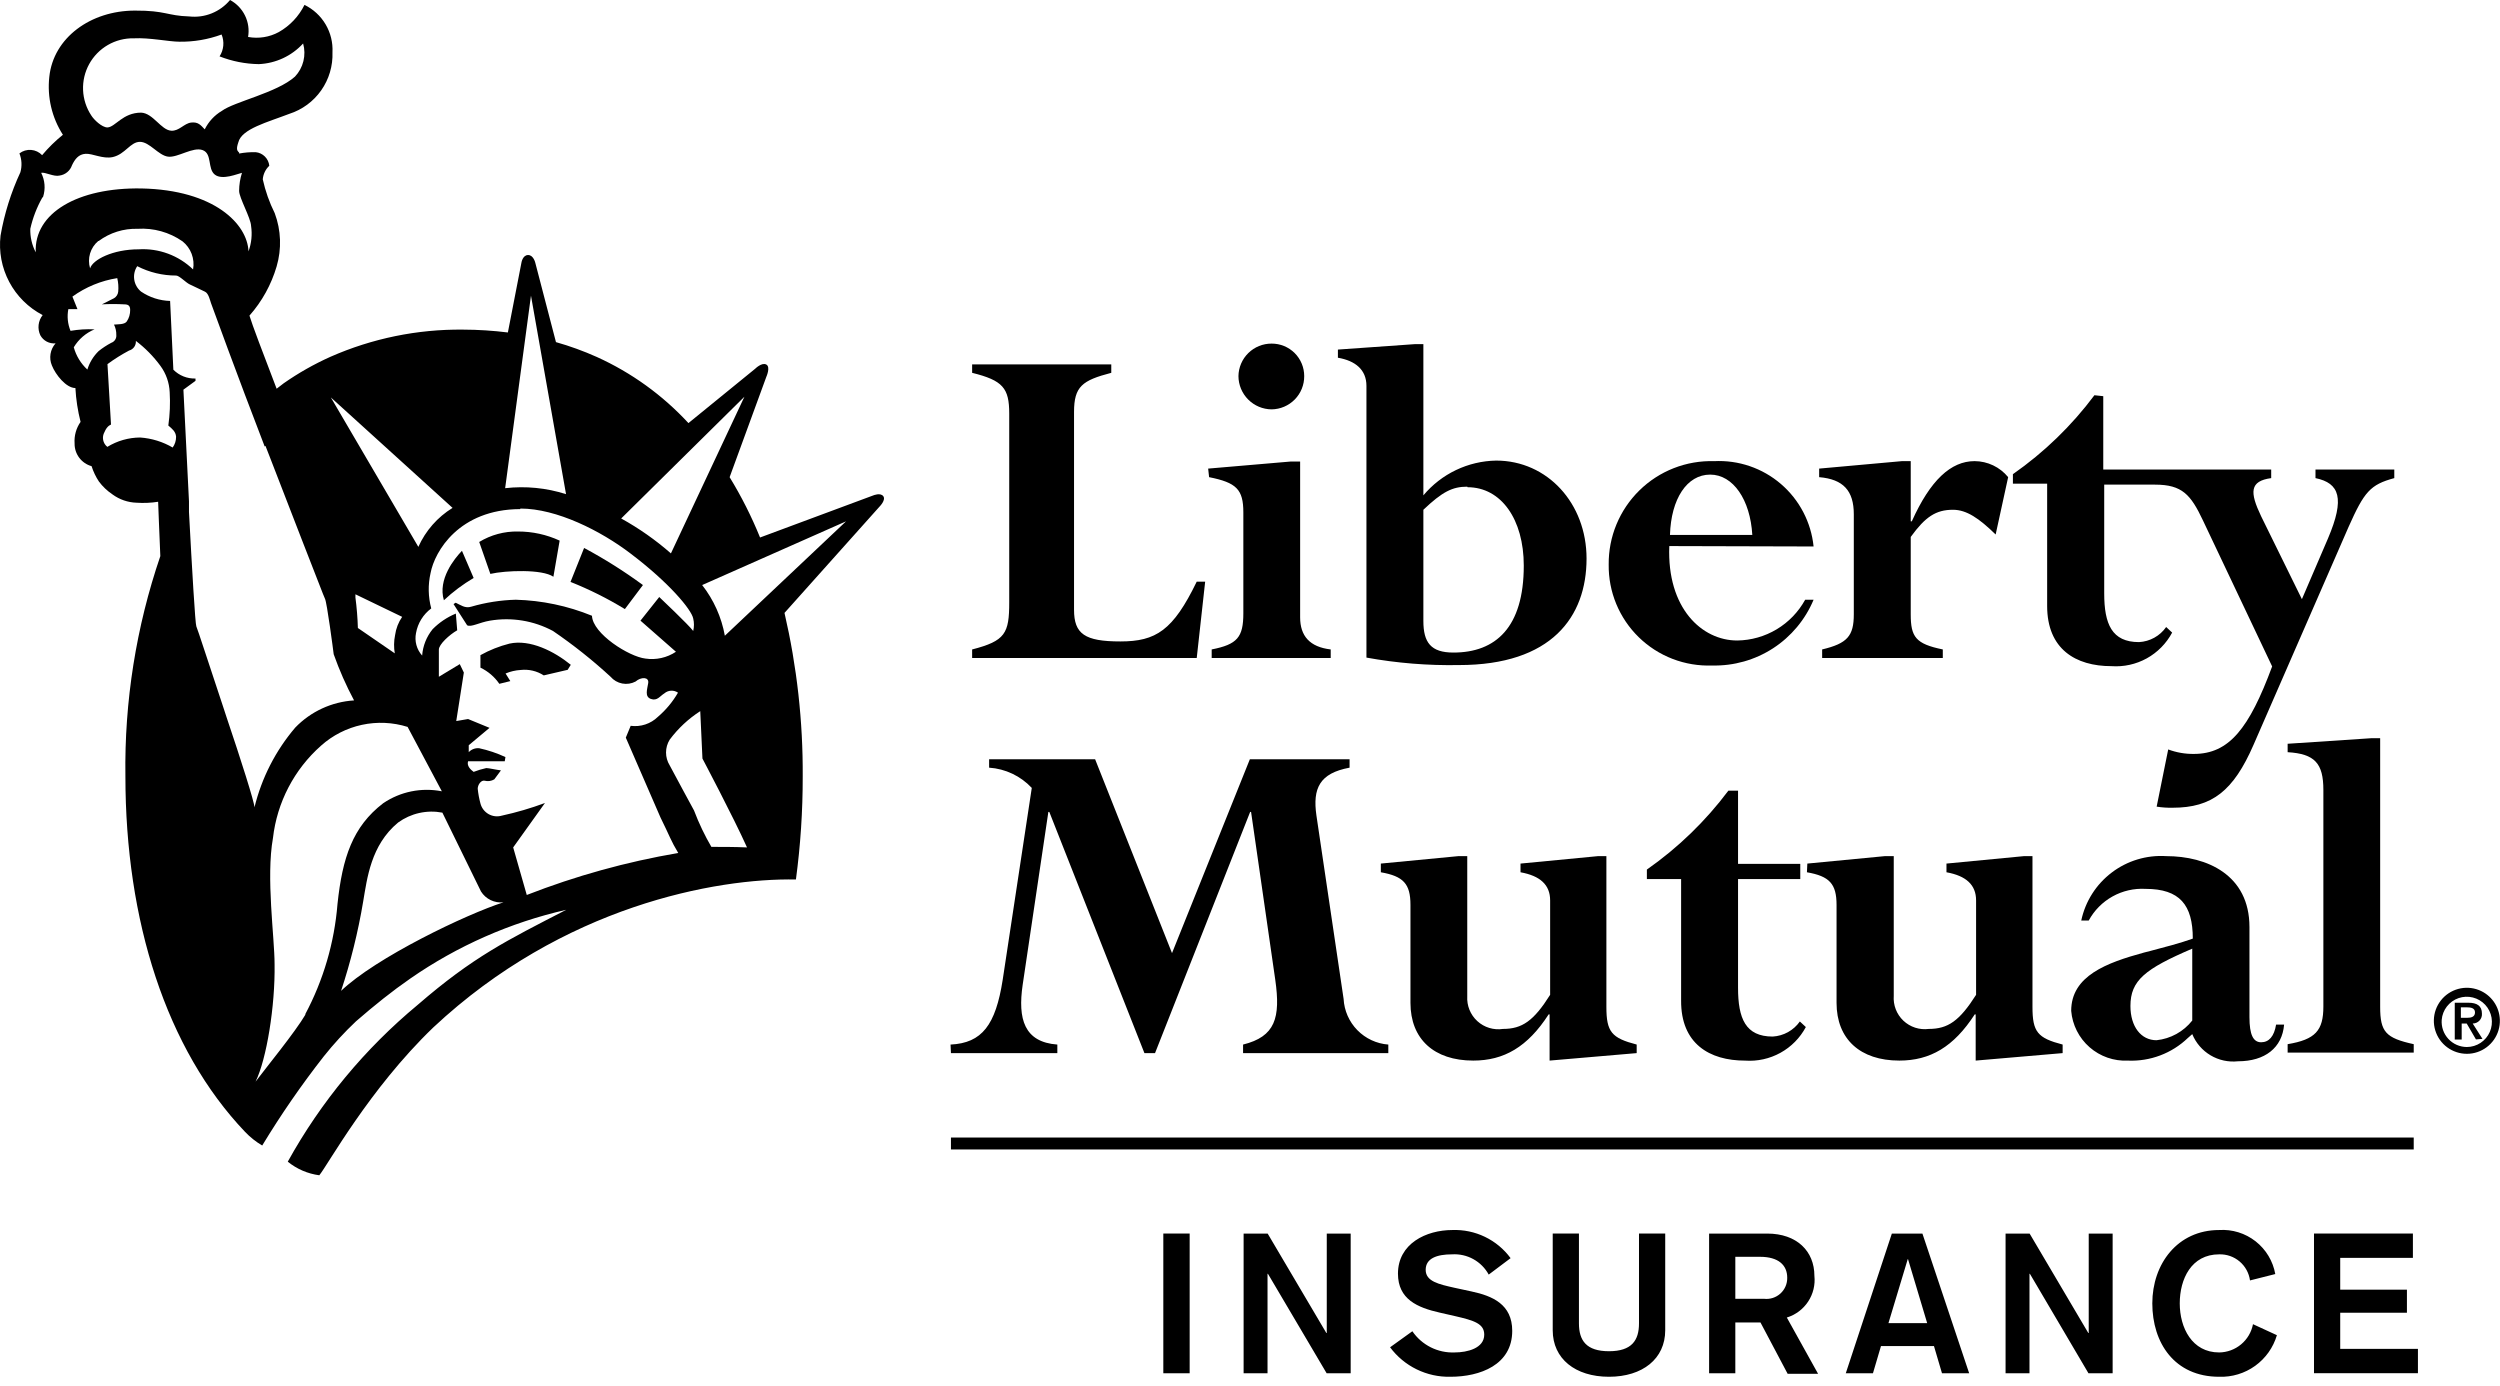 <svg viewBox="0 0 184 102" fill="none" xmlns="http://www.w3.org/2000/svg">
<path d="M117.64 63.009L111.91 63.559V64.199C113.35 64.459 114.09 65.119 114.09 66.269V73.219C112.88 75.139 112.03 75.729 110.62 75.729C110.283 75.78 109.938 75.755 109.612 75.656C109.285 75.557 108.985 75.386 108.733 75.156C108.481 74.926 108.283 74.643 108.155 74.327C108.026 74.011 107.97 73.67 107.99 73.329V63.009H107.36L101.63 63.559V64.199C103.29 64.489 103.81 65.049 103.81 66.599V73.809C103.81 76.479 105.55 78.059 108.43 78.059C110.69 78.059 112.43 77.059 113.98 74.659H114.05V78.059L120.46 77.509V76.879C118.61 76.399 118.23 75.949 118.23 74.109V63.009H117.64ZM177.59 92.579V90.789H170.31V101.069H177.96V99.279H172.24V96.619H177.15V94.919H172.24V92.579H177.59ZM154.15 29.089C152.473 31.334 150.447 33.295 148.15 34.899V35.599H150.67V44.599C150.67 47.779 152.77 49.029 155.4 49.029C156.304 49.093 157.207 48.894 158.001 48.456C158.794 48.017 159.443 47.358 159.87 46.559L159.43 46.149C159.203 46.474 158.905 46.743 158.558 46.935C158.212 47.127 157.826 47.238 157.43 47.259C155.43 47.259 154.87 45.929 154.87 43.669V35.669H158.61C160.61 35.669 161.24 36.409 162.13 38.289L167.23 49.049C165.53 53.639 164.05 55.489 161.47 55.489C160.825 55.497 160.184 55.385 159.58 55.159L158.73 59.369C159.12 59.431 159.515 59.458 159.91 59.449C162.8 59.449 164.38 58.219 165.86 54.819L172.86 38.769C174.01 36.189 174.45 35.669 176.22 35.189V34.559H170.42V35.189C172.19 35.559 172.6 36.669 171.34 39.629L169.42 44.099L166.42 37.999C165.57 36.219 165.57 35.409 167.16 35.189V34.559H154.8V29.159L154.15 29.089ZM132.99 64.199C134.65 64.489 135.17 65.049 135.17 66.599V73.809C135.17 76.479 136.91 78.059 139.79 78.059C142.05 78.059 143.79 77.059 145.34 74.659H145.41V78.059L151.81 77.509V76.879C149.96 76.399 149.59 75.949 149.59 74.109V63.009H148.99L143.26 63.559V64.199C144.7 64.459 145.44 65.119 145.44 66.269V73.219C144.22 75.139 143.37 75.729 141.96 75.729C141.623 75.773 141.28 75.742 140.956 75.637C140.633 75.532 140.337 75.357 140.089 75.123C139.842 74.889 139.65 74.603 139.528 74.286C139.405 73.969 139.355 73.628 139.38 73.289V63.009H138.75L133.02 63.559L132.99 64.199ZM139.99 33.939L133.89 34.489V35.119C135.67 35.269 136.44 36.119 136.44 37.849V45.219C136.44 46.809 135.96 47.359 134.11 47.799V48.429H142.99V47.799C140.99 47.389 140.63 46.879 140.63 45.219V39.519C141.7 38.039 142.48 37.519 143.74 37.519C144.74 37.519 145.66 38.149 146.88 39.339L147.8 35.119C147.501 34.752 147.124 34.456 146.697 34.252C146.27 34.048 145.803 33.941 145.33 33.939C143.59 33.939 142.07 35.339 140.71 38.369H140.63V33.939H139.99ZM104.13 25.329L98.47 25.729V26.329C99.76 26.549 100.57 27.219 100.57 28.399V48.399C102.816 48.807 105.097 48.991 107.38 48.949C114.19 48.949 116.77 45.409 116.77 41.109C116.77 37.049 113.89 33.899 110.12 33.899C109.095 33.916 108.086 34.154 107.161 34.596C106.237 35.037 105.418 35.673 104.76 36.459V25.329H104.13ZM108.01 35.859C110.49 35.859 112.15 38.229 112.15 41.629C112.15 46.179 110.08 48.029 106.97 48.029C105.31 48.029 104.76 47.289 104.76 45.699V37.519C106.16 36.189 106.9 35.819 107.99 35.819L108.01 35.859ZM47.32 43.059C45.943 42.048 44.496 41.136 42.99 40.329L41.99 42.829C43.377 43.381 44.716 44.05 45.99 44.829L47.32 43.059ZM40.73 42.449L41.19 39.789C40.23 39.346 39.186 39.118 38.13 39.119C37.123 39.098 36.13 39.365 35.27 39.889L36.09 42.239C37.21 41.979 39.92 41.879 40.73 42.449ZM95.99 27.679C95.99 27.364 95.928 27.053 95.807 26.762C95.686 26.471 95.51 26.207 95.287 25.985C95.064 25.763 94.799 25.587 94.508 25.468C94.216 25.348 93.904 25.288 93.59 25.289C92.951 25.286 92.336 25.536 91.879 25.983C91.422 26.43 91.16 27.04 91.15 27.679C91.152 28.326 91.41 28.947 91.867 29.405C92.323 29.864 92.943 30.124 93.59 30.129C94.233 30.121 94.846 29.859 95.296 29.4C95.746 28.941 95.995 28.322 95.99 27.679ZM32.67 44.179C33.337 43.553 34.072 43.003 34.86 42.539L34 40.539C33.44 41.119 32.21 42.639 32.67 44.179ZM36.75 50.329L37.56 50.129L37.21 49.569C37.566 49.419 37.944 49.331 38.33 49.309C38.922 49.244 39.519 49.385 40.02 49.709L41.78 49.299L42.01 48.929C40.78 47.929 39.01 47.039 37.5 47.369C36.752 47.558 36.033 47.844 35.36 48.219V49.139C35.92 49.406 36.4 49.816 36.75 50.329ZM88.99 35.119C90.99 35.519 91.51 36.009 91.51 37.709V45.139C91.51 46.909 91.06 47.429 89.18 47.799V48.429H97.94V47.799C96.39 47.619 95.69 46.799 95.69 45.439V33.969H94.99L88.92 34.489L88.99 35.119Z" fill="black"></path>
<path d="M3.14 23.19C2.975 23.398 2.872 23.647 2.842 23.911C2.812 24.174 2.856 24.441 2.97 24.68C3.078 24.877 3.242 25.038 3.441 25.143C3.64 25.248 3.866 25.292 4.09 25.27C3.895 25.489 3.767 25.758 3.719 26.046C3.671 26.334 3.706 26.631 3.82 26.9C4.09 27.58 4.87 28.56 5.55 28.56C5.595 29.4 5.723 30.234 5.93 31.05C5.605 31.514 5.45 32.075 5.49 32.64C5.484 33.017 5.604 33.386 5.83 33.688C6.057 33.99 6.376 34.209 6.74 34.31C6.867 34.71 7.049 35.09 7.28 35.44C7.557 35.811 7.895 36.132 8.28 36.39C8.795 36.767 9.412 36.98 10.05 37C10.581 37.036 11.114 37.013 11.639 36.93C11.639 37.13 11.72 38.93 11.8 40.93C10.019 46.146 9.149 51.629 9.23 57.14C9.23 67.75 12.229 77.21 18.04 83.31C18.412 83.7 18.835 84.036 19.299 84.31C20.677 82.035 22.189 79.844 23.829 77.75C24.557 76.835 25.349 75.973 26.2 75.17C27.559 73.99 28.869 72.94 30.2 72.02C33.667 69.615 37.565 67.897 41.679 66.96C37.319 69.21 34.84 70.41 30.739 73.96C26.861 77.177 23.619 81.091 21.18 85.5C21.846 86.041 22.649 86.387 23.5 86.5C24.099 85.79 27.169 80.16 31.89 75.62C41.44 66.68 52.69 64.62 58.58 64.73C58.916 62.22 59.084 59.692 59.08 57.16C59.105 53.105 58.654 49.06 57.739 45.11L64.74 37.28C64.74 37.28 65.219 36.8 65.01 36.52C64.799 36.24 64.279 36.46 64.279 36.46L55.94 39.56C55.316 38.021 54.567 36.536 53.7 35.12L56.4 27.74C56.4 27.74 56.73 27.01 56.4 26.83C56.069 26.65 55.58 27.14 55.58 27.14L50.669 31.14C48.768 29.081 46.473 27.425 43.919 26.27C42.947 25.835 41.944 25.471 40.919 25.18L39.4 19.35C39.4 19.35 39.27 18.77 38.87 18.77C38.469 18.77 38.38 19.32 38.38 19.32L37.38 24.47C36.285 24.333 35.183 24.263 34.08 24.26C30.721 24.224 27.393 24.906 24.32 26.26C23.114 26.801 21.962 27.454 20.88 28.21L20.36 28.61C19.36 26 18.549 23.87 18.36 23.23C19.284 22.185 19.966 20.949 20.36 19.61C20.738 18.323 20.689 16.947 20.22 15.69C19.826 14.899 19.531 14.063 19.34 13.2C19.371 12.819 19.542 12.463 19.82 12.2C19.793 11.944 19.68 11.704 19.497 11.522C19.315 11.34 19.076 11.226 18.82 11.2C18.41 11.191 18.002 11.225 17.599 11.3V11.23L17.54 11.17C17.45 11.07 17.38 10.95 17.54 10.48C17.779 9.48 19.709 8.99 21.29 8.38C22.241 8.075 23.067 7.468 23.641 6.65C24.215 5.832 24.506 4.849 24.47 3.85C24.507 3.13 24.331 2.416 23.965 1.795C23.599 1.174 23.058 0.675 22.41 0.36C21.994 1.201 21.336 1.898 20.52 2.36C19.83 2.735 19.032 2.862 18.259 2.72C18.351 2.184 18.272 1.634 18.033 1.145C17.795 0.657 17.409 0.257 16.93 0C16.569 0.434 16.106 0.772 15.582 0.983C15.059 1.195 14.491 1.272 13.93 1.21C12.3 1.16 12.19 0.77 9.93 0.78C6.67 0.78 3.93 2.78 3.63 5.65C3.463 7.146 3.816 8.654 4.63 9.92C4.072 10.369 3.56 10.871 3.1 11.42C2.887 11.195 2.598 11.058 2.29 11.034C1.981 11.01 1.675 11.101 1.43 11.29C1.605 11.733 1.63 12.221 1.5 12.68C0.811 14.163 0.32 15.729 0.04 17.34C-0.098 18.514 0.125 19.703 0.679 20.748C1.232 21.793 2.091 22.644 3.14 23.19ZM7.26 25.84C6.873 26.217 6.588 26.684 6.43 27.2C5.949 26.758 5.603 26.189 5.43 25.56C5.785 24.967 6.321 24.504 6.96 24.24C6.367 24.212 5.774 24.249 5.19 24.35C4.982 23.844 4.926 23.288 5.03 22.75H5.7L5.33 21.83C6.308 21.124 7.438 20.658 8.63 20.47C8.708 20.797 8.732 21.135 8.7 21.47C8.689 21.569 8.656 21.664 8.602 21.747C8.548 21.831 8.475 21.9 8.39 21.95L7.5 22.4C8.046 22.37 8.594 22.37 9.14 22.4C9.44 22.4 9.58 22.5 9.58 22.81C9.586 23.112 9.499 23.41 9.33 23.66C9.16 23.9 8.66 23.86 8.39 23.89C8.508 24.126 8.566 24.387 8.56 24.65C8.573 24.774 8.544 24.9 8.476 25.005C8.409 25.11 8.308 25.19 8.19 25.23C7.861 25.404 7.55 25.608 7.26 25.84ZM7.26 17.74C8.088 17.126 9.099 16.809 10.13 16.84C11.302 16.766 12.465 17.09 13.43 17.76C13.735 18.002 13.969 18.322 14.106 18.687C14.243 19.052 14.279 19.447 14.21 19.83C13.682 19.32 13.054 18.925 12.365 18.67C11.676 18.415 10.942 18.306 10.21 18.35C8.3 18.35 6.83 19.11 6.63 19.75C6.523 19.393 6.522 19.012 6.629 18.655C6.736 18.298 6.944 17.98 7.23 17.74H7.26ZM12.729 32.95C11.992 32.515 11.164 32.258 10.309 32.2C9.458 32.207 8.625 32.445 7.9 32.89C7.74 32.764 7.631 32.584 7.592 32.384C7.554 32.184 7.588 31.977 7.69 31.8C7.89 31.32 8.17 31.25 8.17 31.25L7.91 26.8C8.414 26.428 8.946 26.094 9.5 25.8C9.653 25.759 9.786 25.665 9.878 25.535C9.969 25.406 10.012 25.248 10 25.09C10.688 25.613 11.298 26.233 11.809 26.93C12.223 27.495 12.46 28.17 12.489 28.87C12.537 29.688 12.505 30.509 12.389 31.32C12.669 31.56 12.93 31.76 12.96 32.14C12.964 32.431 12.873 32.716 12.7 32.95H12.729ZM22.489 74.66C21.72 75.97 19.559 78.61 18.809 79.61C19.619 77.97 20.259 74.03 20.209 70.97C20.209 68.97 19.57 64.59 20.09 61.68C20.39 59.054 21.651 56.632 23.63 54.88C24.481 54.118 25.516 53.591 26.632 53.349C27.749 53.107 28.909 53.159 30 53.5L32.52 58.24C31.777 58.093 31.013 58.096 30.271 58.247C29.53 58.398 28.826 58.695 28.2 59.12C25.959 60.84 25.2 63.12 24.84 66.53C24.612 69.374 23.802 72.142 22.459 74.66H22.489ZM29.09 48.11L26.34 46.22C26.318 45.471 26.258 44.723 26.16 43.98V43.74L29.599 45.4C29.323 45.8 29.145 46.259 29.079 46.74C28.985 47.191 28.98 47.656 29.059 48.11H29.09ZM25.09 72.97C25.806 70.809 26.355 68.596 26.73 66.35C27.02 64.66 27.29 62.2 29.299 60.54C29.764 60.202 30.293 59.962 30.854 59.837C31.415 59.711 31.995 59.702 32.559 59.81L35.4 65.61C35.573 65.886 35.82 66.108 36.114 66.249C36.408 66.391 36.736 66.447 37.059 66.41C34.359 67.27 27.63 70.48 25.059 72.97H25.09ZM52.38 62.37C51.871 61.501 51.436 60.591 51.08 59.65C51.08 59.65 49.569 56.87 49.289 56.33C49.113 56.046 49.02 55.719 49.02 55.385C49.02 55.051 49.113 54.724 49.289 54.44C49.907 53.61 50.669 52.899 51.539 52.34L51.7 55.83C51.7 55.83 53.98 60.14 54.98 62.37C54.05 62.33 53.169 62.33 52.349 62.33L52.38 62.37ZM62.27 38.37L53.349 46.79C53.104 45.43 52.531 44.149 51.679 43.06L62.27 38.37ZM54.789 29.2L49.38 40.73C48.255 39.744 47.028 38.883 45.719 38.16L54.789 29.2ZM39.08 21.76L41.66 36.37C40.214 35.908 38.687 35.758 37.179 35.93L39.08 21.76ZM38.309 37.43C40.969 37.43 44.209 39.06 46.41 40.74C49.239 42.88 50.889 44.86 51.02 45.52C51.093 45.822 51.093 46.138 51.02 46.44C50.719 46.02 48.52 43.94 48.52 43.94L47.139 45.68L49.749 47.97C49.088 48.41 48.286 48.589 47.499 48.47C46.289 48.33 43.62 46.64 43.569 45.32C41.786 44.591 39.886 44.191 37.959 44.14C36.852 44.17 35.753 44.341 34.69 44.65C34.23 44.8 33.889 44.52 33.539 44.36L33.38 44.46L34.38 46.02C34.679 46.18 35.249 45.82 36.059 45.68C37.648 45.411 39.28 45.678 40.7 46.44C42.193 47.459 43.61 48.585 44.94 49.81C45.161 50.069 45.464 50.244 45.798 50.307C46.133 50.371 46.479 50.319 46.779 50.16C47.179 49.81 47.779 49.81 47.709 50.27C47.639 50.73 47.429 51.27 47.9 51.44C48.37 51.61 48.559 51.24 48.9 51.03C49.037 50.912 49.21 50.844 49.391 50.835C49.572 50.826 49.751 50.877 49.9 50.98C49.511 51.653 49.011 52.255 48.419 52.76C48.158 53.014 47.842 53.206 47.495 53.32C47.149 53.434 46.781 53.469 46.419 53.42L46.059 54.29L48.609 60.16C49.279 61.51 49.37 61.87 49.919 62.78C46.108 63.429 42.372 64.465 38.77 65.87L37.77 62.37L40.109 59.1C39.076 59.484 38.017 59.795 36.94 60.03C36.777 60.078 36.606 60.093 36.437 60.074C36.268 60.055 36.105 60.001 35.957 59.917C35.81 59.833 35.681 59.72 35.578 59.585C35.475 59.45 35.401 59.295 35.359 59.13C35.264 58.776 35.197 58.415 35.16 58.05C35.16 57.76 35.41 57.4 35.669 57.46C35.788 57.492 35.913 57.499 36.035 57.482C36.157 57.465 36.274 57.423 36.38 57.36L36.87 56.7C36.469 56.65 35.989 56.53 35.789 56.53C35.473 56.599 35.162 56.693 34.859 56.81C34.66 56.66 34.34 56.39 34.45 56.03H37.15L37.2 55.72C36.582 55.433 35.935 55.215 35.27 55.07C35.127 55.055 34.984 55.074 34.85 55.124C34.717 55.175 34.596 55.255 34.499 55.36V54.85L36.029 53.57L34.45 52.92L33.58 53.07L34.139 49.5L33.84 48.88L32.3 49.81V47.81C32.3 47.43 33.069 46.72 33.65 46.39L33.55 45.16C32.908 45.425 32.327 45.816 31.84 46.31C31.39 46.863 31.122 47.54 31.07 48.25C30.87 48.028 30.725 47.762 30.647 47.474C30.569 47.185 30.559 46.883 30.619 46.59C30.748 45.866 31.149 45.218 31.739 44.78C31.512 43.93 31.494 43.038 31.689 42.18C31.989 40.58 33.789 37.49 38.279 37.47L38.309 37.43ZM33.309 37.38C32.201 38.062 31.323 39.062 30.79 40.25L24.349 29.25L33.309 37.38ZM19.54 32.82L19.84 33.59C21.57 38.06 23.27 42.45 23.77 43.71L23.849 43.9C23.869 43.958 23.892 44.015 23.919 44.07C24.059 44.31 24.529 47.88 24.559 48.15C24.974 49.32 25.474 50.456 26.059 51.55C24.417 51.652 22.872 52.365 21.73 53.55C20.285 55.245 19.257 57.256 18.73 59.42C18.73 59.06 17.73 55.91 16.669 52.77L16.45 52.1C15.45 49.1 14.53 46.26 14.45 46.1C14.37 45.94 14.13 41.86 13.909 37.68V36.9C13.7 32.9 13.52 28.9 13.499 28.68L14.389 28.03V27.86C14.088 27.869 13.787 27.816 13.507 27.705C13.226 27.593 12.972 27.424 12.759 27.21L12.52 22.15C11.755 22.129 11.012 21.89 10.38 21.46C10.11 21.238 9.931 20.924 9.88 20.579C9.828 20.233 9.906 19.881 10.1 19.59C10.984 20.046 11.965 20.282 12.96 20.28C13.2 20.28 13.69 20.81 13.96 20.93C14.229 21.05 14.829 21.35 15.089 21.47C15.35 21.59 15.46 22.11 15.53 22.31C15.6 22.51 17.459 27.62 19.48 32.86L19.54 32.82ZM9.86 2.82C10.989 2.76 12.46 3.07 13.2 3.07C14.26 3.085 15.314 2.906 16.309 2.54C16.417 2.8 16.459 3.083 16.433 3.363C16.407 3.644 16.313 3.914 16.16 4.15C17.081 4.512 18.06 4.705 19.049 4.72C20.295 4.666 21.467 4.119 22.309 3.2C22.429 3.624 22.436 4.071 22.331 4.499C22.226 4.927 22.012 5.32 21.709 5.64C20.38 6.83 17.25 7.48 16.329 8.16C15.786 8.481 15.349 8.954 15.069 9.52C14.77 9.21 14.589 8.96 14.069 9.02C13.55 9.08 13.18 9.66 12.6 9.62C11.85 9.57 11.27 8.33 10.389 8.29C9.03 8.29 8.49 9.35 7.91 9.38C7.5 9.38 6.91 8.81 6.72 8.5C6.351 7.944 6.142 7.297 6.114 6.63C6.087 5.964 6.242 5.302 6.563 4.717C6.885 4.132 7.36 3.647 7.937 3.312C8.515 2.978 9.172 2.808 9.84 2.82H9.86ZM3.17 14.49C3.359 13.905 3.309 13.268 3.03 12.72C3.33 12.65 3.96 13.03 4.39 12.92C4.597 12.89 4.792 12.803 4.952 12.669C5.113 12.535 5.233 12.359 5.3 12.16C5.51 11.72 5.78 11.35 6.3 11.32C6.82 11.29 7.57 11.72 8.3 11.56C9.22 11.35 9.59 10.44 10.3 10.44C11.009 10.44 11.659 11.44 12.37 11.53C13.079 11.62 14.21 10.78 14.919 11.05C15.63 11.32 15.259 12.41 15.809 12.85C16.36 13.29 17.509 12.78 17.809 12.72C17.672 13.15 17.602 13.599 17.599 14.05C17.599 14.55 18.459 16.05 18.48 16.63C18.574 17.259 18.509 17.902 18.29 18.5C18.209 16.5 15.79 13.98 10.409 13.87C5.72 13.79 2.5 15.68 2.63 18.57C2.351 18.037 2.214 17.441 2.23 16.84C2.41 16.038 2.707 15.267 3.11 14.55L3.17 14.49ZM69.99 77.51H77.82V76.88C75.379 76.7 74.9 75 75.269 72.48L77.159 59.76H77.23L84.23 77.51H85.01L92.01 59.76H92.079L93.859 72.11C94.26 74.92 93.859 76.29 91.49 76.88V77.51H102.18V76.88C101.317 76.816 100.507 76.439 99.901 75.82C99.295 75.202 98.936 74.384 98.889 73.52L96.889 60.02C96.6 58.02 97.12 56.91 99.329 56.5V55.88H91.99L86.26 70.15L80.6 55.88H72.799V56.5C73.997 56.581 75.119 57.114 75.939 57.99L73.799 72.11C73.279 75.44 72.279 76.77 69.96 76.88L69.99 77.51ZM71.549 47.8V48.43H88.079L88.7 42.81H88.079C86.34 46.4 85.079 47.21 82.46 47.21C79.84 47.21 79.049 46.66 79.049 44.88V30.33C79.049 28.44 79.65 28 81.79 27.44V26.82H71.549V27.44C73.809 28 74.279 28.56 74.279 30.44V44.33C74.279 46.62 73.99 47.17 71.549 47.8ZM111.3 97.95C111.3 96 109.85 95.38 108.3 95.05L107.05 94.78C105.89 94.52 104.93 94.31 104.93 93.46C104.93 92.61 105.76 92.32 106.87 92.32C107.415 92.286 107.959 92.408 108.437 92.672C108.915 92.936 109.308 93.33 109.57 93.81L111.18 92.6C110.688 91.931 110.04 91.393 109.292 91.032C108.544 90.671 107.719 90.499 106.89 90.53C104.97 90.53 102.89 91.53 102.89 93.74C102.89 95.63 104.33 96.24 105.97 96.61L107.11 96.87C108.49 97.19 109.24 97.42 109.24 98.23C109.24 99.23 108 99.54 107.06 99.54C106.452 99.565 105.847 99.435 105.303 99.162C104.759 98.889 104.294 98.482 103.95 97.98L102.31 99.16C102.823 99.85 103.494 100.407 104.266 100.784C105.039 101.162 105.89 101.349 106.75 101.33C108.93 101.33 111.3 100.46 111.3 97.95ZM122.56 97.91V90.79H120.63V97.4C120.63 98.66 120.09 99.45 118.42 99.45C116.75 99.45 116.21 98.66 116.21 97.4V90.79H114.28V97.91C114.28 100 115.94 101.33 118.42 101.33C120.9 101.33 122.56 100 122.56 97.91ZM87.559 90.79H85.62V101.07H87.559V90.79ZM167.58 98.27L165.82 97.46C165.709 98.041 165.4 98.565 164.946 98.944C164.492 99.323 163.921 99.534 163.33 99.54C161.33 99.54 160.43 97.72 160.43 95.93C160.43 94.14 161.28 92.32 163.33 92.32C163.879 92.303 164.414 92.489 164.834 92.844C165.253 93.198 165.526 93.696 165.6 94.24L167.46 93.77C167.29 92.817 166.775 91.96 166.013 91.362C165.251 90.764 164.296 90.468 163.33 90.53C160.26 90.53 158.41 93.03 158.41 95.93C158.41 98.83 160.04 101.33 163.33 101.33C164.277 101.363 165.209 101.081 165.978 100.527C166.747 99.973 167.311 99.179 167.58 98.27ZM183.99 75.06C183.975 74.583 183.821 74.12 183.546 73.73C183.27 73.34 182.887 73.04 182.442 72.866C181.955 72.677 181.421 72.649 180.917 72.787C180.414 72.926 179.968 73.222 179.647 73.634C179.325 74.045 179.144 74.549 179.132 75.071C179.119 75.593 179.274 76.105 179.575 76.532C179.876 76.958 180.307 77.276 180.803 77.439C181.299 77.602 181.834 77.601 182.329 77.436C182.825 77.271 183.254 76.951 183.553 76.523C183.852 76.095 184.005 75.582 183.99 75.06ZM179.71 75.06C179.739 74.702 179.872 74.36 180.092 74.076C180.312 73.792 180.61 73.579 180.95 73.461C181.289 73.344 181.656 73.328 182.004 73.416C182.352 73.503 182.668 73.69 182.912 73.954C183.156 74.218 183.318 74.547 183.378 74.901C183.438 75.255 183.393 75.619 183.25 75.948C183.107 76.278 182.87 76.558 182.57 76.756C182.27 76.953 181.919 77.059 181.56 77.06C181.304 77.059 181.051 77.006 180.817 76.903C180.583 76.801 180.373 76.651 180.199 76.463C180.026 76.275 179.892 76.054 179.808 75.812C179.724 75.571 179.691 75.315 179.71 75.06Z" fill="black"></path>
<path d="M182.71 76.461L181.99 75.331C182.084 75.331 182.177 75.312 182.263 75.275C182.349 75.238 182.426 75.183 182.49 75.115C182.554 75.046 182.603 74.965 182.634 74.877C182.665 74.788 182.677 74.694 182.67 74.601C182.67 74.031 182.31 73.801 181.67 73.801H180.67V76.511H181.18V75.331H181.55L182.23 76.501L182.71 76.461ZM181.12 74.911V74.141H181.59C181.85 74.141 182.16 74.191 182.16 74.511C182.16 74.831 181.9 74.911 181.58 74.911H181.12ZM97.62 98.111L93.3 90.791H91.53V101.071H93.29V93.751H93.32L97.64 101.071H99.41V90.791H97.65V98.111H97.62ZM128.44 78.061C129.344 78.125 130.247 77.925 131.04 77.487C131.834 77.049 132.483 76.39 132.91 75.591L132.47 75.181C132.242 75.504 131.943 75.772 131.597 75.965C131.251 76.157 130.865 76.268 130.47 76.291C128.47 76.291 127.92 74.961 127.92 72.701V64.701H132.5V63.581H127.92V58.191H127.21C125.53 60.433 123.505 62.394 121.21 64.001V64.701H123.73V73.641C123.71 76.811 125.81 78.061 128.44 78.061ZM177.65 83.721H69.99V84.601H177.65V83.721ZM175.18 74.111V54.331H174.55L168.37 54.741V55.361C170.37 55.481 171 56.181 171 58.141V74.081C171 75.851 170.41 76.511 168.37 76.851V77.471H177.65V76.851C175.59 76.401 175.18 75.951 175.18 74.111ZM133.48 40.221C133.298 38.435 132.436 36.788 131.074 35.619C129.712 34.45 127.953 33.849 126.16 33.941C125.146 33.911 124.135 34.086 123.19 34.456C122.245 34.826 121.385 35.383 120.66 36.094C119.935 36.804 119.362 37.654 118.973 38.592C118.585 39.529 118.39 40.536 118.4 41.551C118.387 42.546 118.577 43.534 118.957 44.453C119.338 45.373 119.902 46.206 120.615 46.901C121.328 47.596 122.175 48.138 123.104 48.496C124.033 48.853 125.025 49.018 126.02 48.981C127.606 49.019 129.167 48.577 130.498 47.714C131.829 46.85 132.868 45.605 133.48 44.141H132.86C132.366 45.038 131.644 45.789 130.765 46.316C129.887 46.843 128.884 47.128 127.86 47.141C125.26 47.141 122.68 44.771 122.86 40.191L133.48 40.221ZM125.87 34.931C127.56 34.931 128.82 36.781 128.97 39.371H122.91C122.99 36.711 124.16 34.931 125.87 34.931ZM157.79 70.111C155.05 70.861 152.44 71.821 152.44 74.401C152.527 75.433 153.011 76.392 153.791 77.075C154.571 77.758 155.585 78.111 156.62 78.061C157.427 78.095 158.233 77.965 158.989 77.68C159.746 77.395 160.436 76.96 161.02 76.401L161.35 76.111C161.618 76.763 162.09 77.311 162.696 77.671C163.302 78.032 164.009 78.186 164.71 78.111C166.71 78.111 167.97 77.111 168.11 75.411H167.52C167.38 76.271 167 76.711 166.42 76.711C165.84 76.711 165.56 76.161 165.56 74.861V68.231C165.56 64.381 162.42 63.011 159.43 63.011C157.993 62.92 156.571 63.348 155.424 64.219C154.276 65.089 153.48 66.342 153.18 67.751H153.73C154.134 67.006 154.742 66.392 155.482 65.979C156.222 65.567 157.064 65.373 157.91 65.421C160.43 65.421 161.39 66.601 161.39 69.081C160.45 69.421 159.39 69.691 158.26 69.991L157.79 70.111ZM161.35 75.111C161.031 75.516 160.633 75.853 160.182 76.102C159.73 76.351 159.233 76.507 158.72 76.561C157.58 76.561 156.8 75.561 156.8 74.041C156.8 72.161 157.87 71.311 161.35 69.821V75.111ZM133.54 93.901C133.54 92.091 132.25 90.791 130.07 90.791H125.79V101.071H127.72V97.331H129.57L131.57 101.111H133.81L131.51 96.971C132.152 96.774 132.706 96.36 133.076 95.8C133.447 95.24 133.611 94.569 133.54 93.901ZM129.83 95.591H127.72V92.501H129.54C130.88 92.501 131.54 93.101 131.54 94.041C131.544 94.259 131.502 94.477 131.415 94.677C131.329 94.878 131.2 95.058 131.038 95.205C130.876 95.352 130.684 95.462 130.476 95.529C130.267 95.595 130.047 95.617 129.83 95.591ZM135.85 101.071H137.85L138.44 99.071H142.34L142.93 101.071H144.93L141.49 90.791H139.24L135.85 101.071ZM140.43 92.671L141.84 97.381H138.99L140.41 92.671H140.43ZM153.7 98.111L149.38 90.791H147.61V101.071H149.37V93.751H149.4L153.71 101.071H155.49V90.791H153.73V98.111H153.7Z" fill="black"></path>
</svg>
